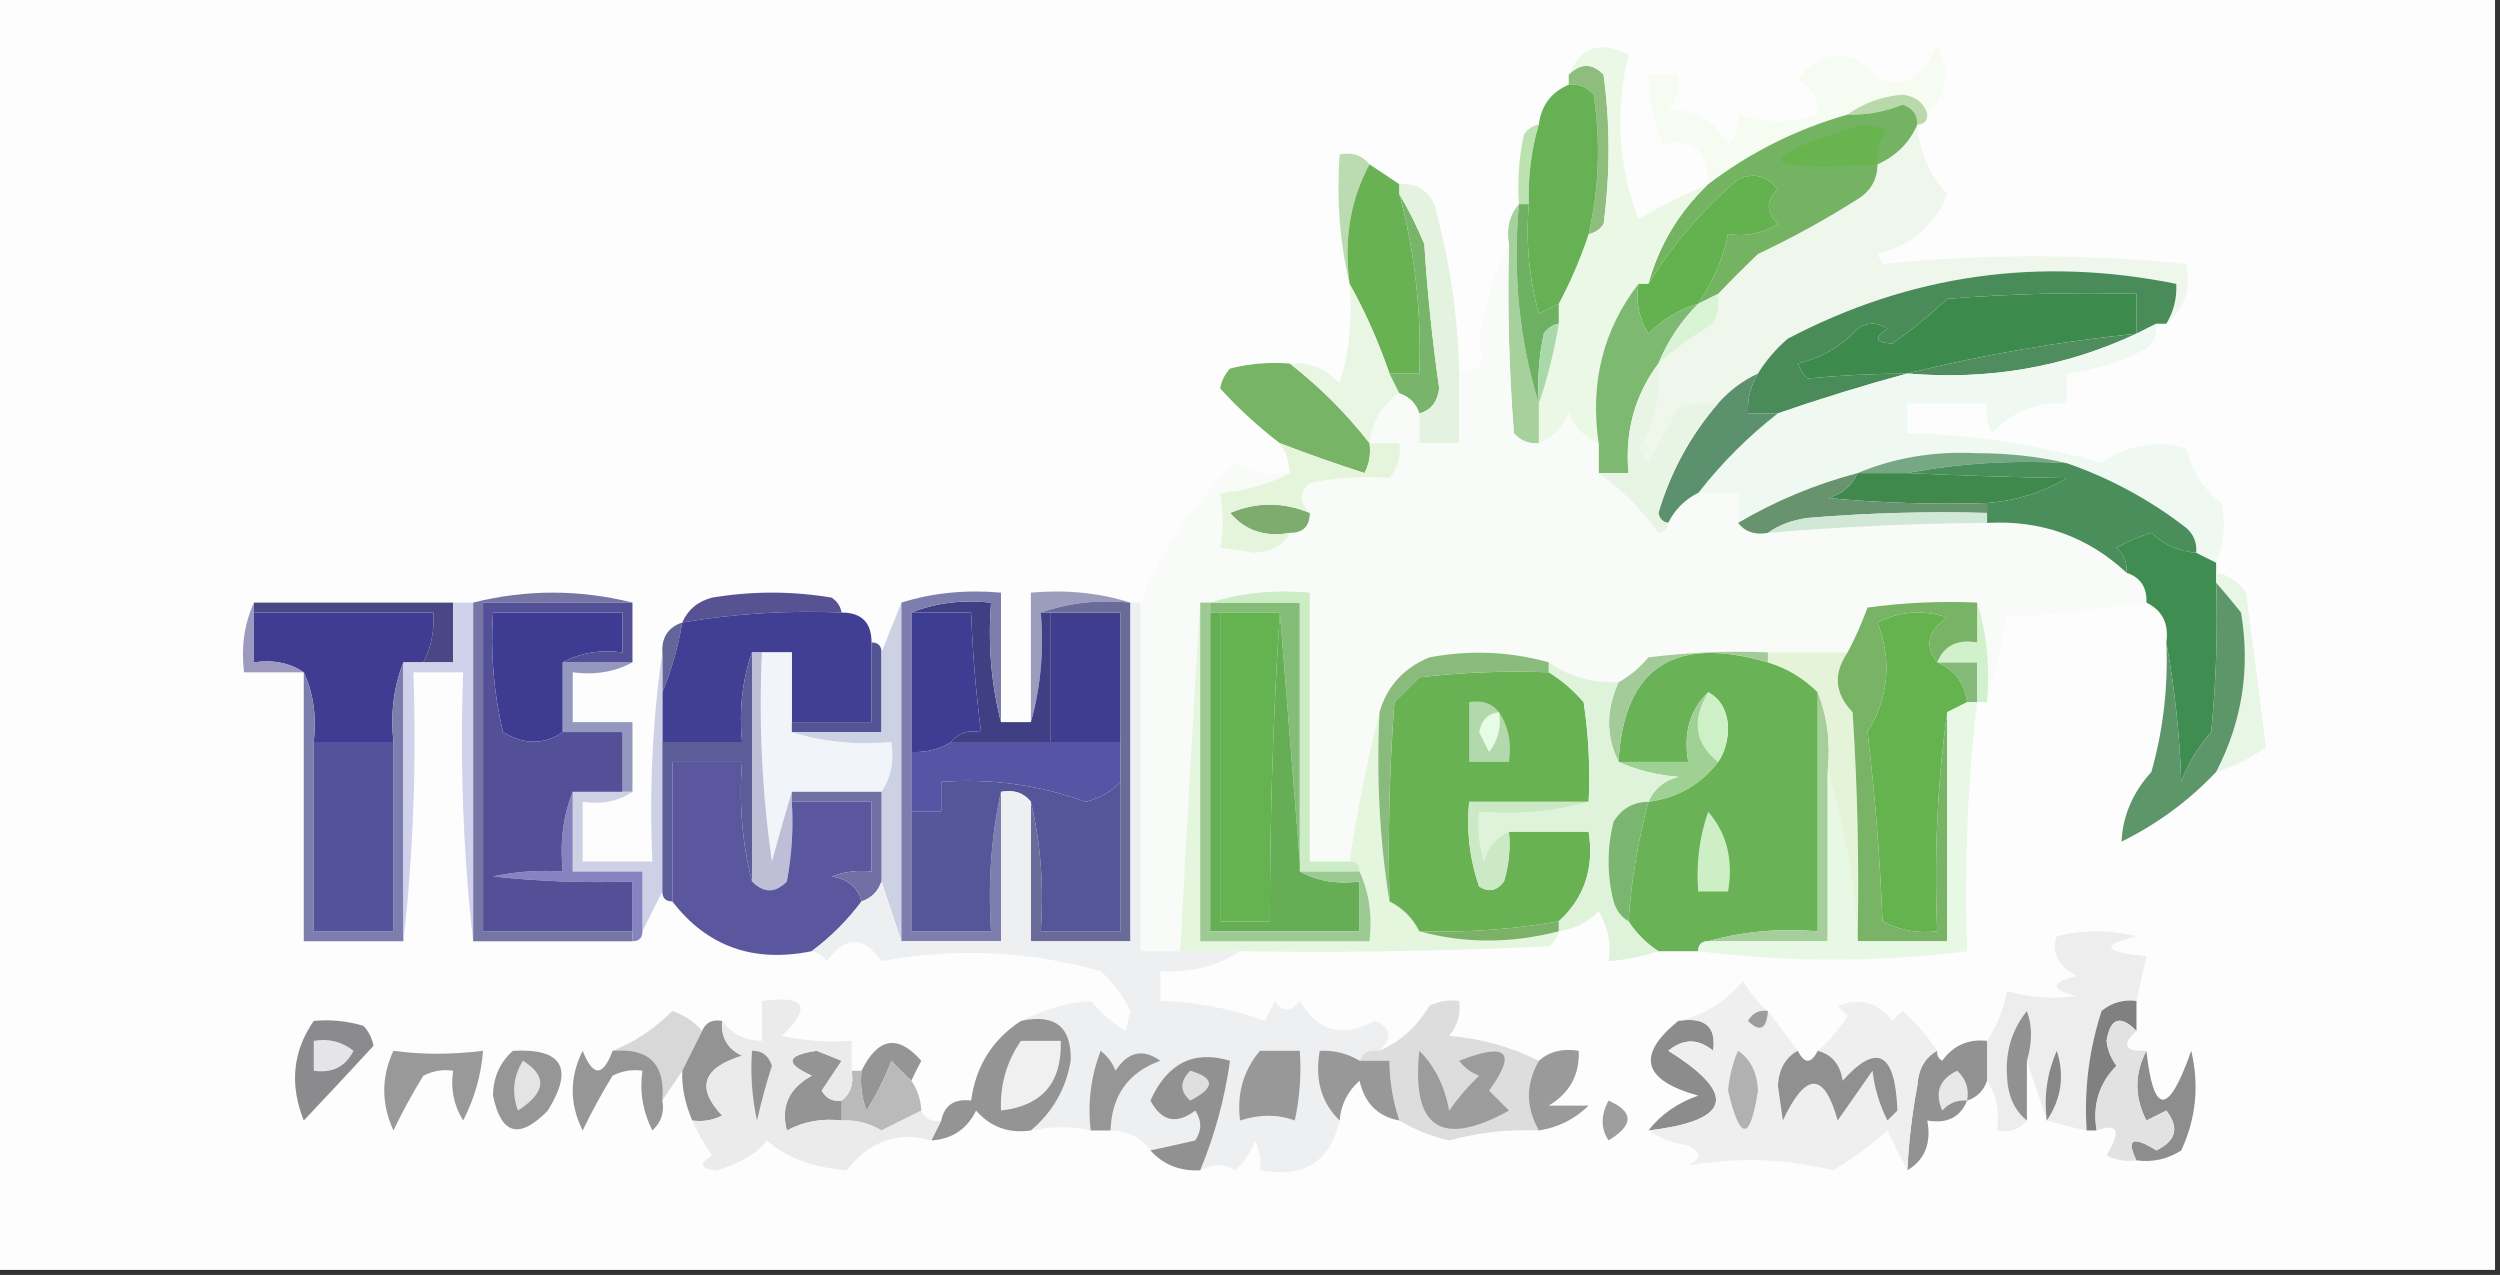 <?xml version="1.0" encoding="UTF-8"?>
<!DOCTYPE svg PUBLIC "-//W3C//DTD SVG 1.1//EN" "http://www.w3.org/Graphics/SVG/1.1/DTD/svg11.dtd">
<svg xmlns="http://www.w3.org/2000/svg" version="1.1" width="251px" height="128px" style="shape-rendering:geometricPrecision; text-rendering:geometricPrecision; image-rendering:optimizeQuality; fill-rule:evenodd; clip-rule:evenodd" xmlns:xlink="http://www.w3.org/1999/xlink">
<rect width="100%" height="100%" fill="#333333" stroke="none"/>
<g><path style="opacity:1" fill="#fdfdfd" d="M -0.5,-0.5 C 83.167,-0.5 166.833,-0.5 250.5,-0.5C 250.5,42.167 250.5,84.833 250.5,127.5C 166.833,127.5 83.167,127.5 -0.5,127.5C -0.5,84.833 -0.5,42.167 -0.5,-0.5 Z"/></g>
<g><path style="opacity:1" fill="#f6fcf1" d="M 193.5,11.5 C 193.209,10.351 192.376,9.684 191,9.5C 188.889,9.701 187.055,10.367 185.5,11.5C 180.38,12.96 175.713,15.294 171.5,18.5C 171.45,15.101 169.95,13.768 167,14.5C 166.023,12.26 165.523,9.927 165.5,7.5C 166.5,7.5 167.5,7.5 168.5,7.5C 168.67,8.822 168.337,9.989 167.5,11C 170.229,11.005 172.229,12.171 173.5,14.5C 174.386,13.675 174.719,12.675 174.5,11.5C 177.272,12.371 179.938,12.371 182.5,11.5C 182.64,9.876 181.973,8.71 180.5,8C 181.997,5.793 183.997,5.126 186.5,6C 189.763,9.422 192.43,8.922 194.5,4.5C 195.836,7.141 195.502,9.474 193.5,11.5 Z"/></g>
<g><path style="opacity:1" fill="#b9d9aa" d="M 193.5,11.5 C 193.5,12.167 193.167,12.5 192.5,12.5C 192.53,11.503 192.03,10.836 191,10.5C 189.234,11.233 187.401,11.567 185.5,11.5C 187.055,10.367 188.889,9.701 191,9.5C 192.376,9.684 193.209,10.351 193.5,11.5 Z"/></g>
<g><path style="opacity:1" fill="#8ebd7e" d="M 159.5,23.5 C 160.55,18.886 160.717,14.22 160,9.5C 159.329,8.748 158.496,8.414 157.5,8.5C 157.5,8.167 157.5,7.833 157.5,7.5C 158.688,6.316 159.855,6.316 161,7.5C 161.667,12.5 161.667,17.5 161,22.5C 160.617,23.056 160.117,23.389 159.5,23.5 Z"/></g>
<g><path style="opacity:1" fill="#eff7ed" d="M 192.5,12.5 C 192.707,15.239 193.707,17.573 195.5,19.5C 194.255,22.643 191.921,24.643 188.5,25.5C 188.667,25.833 188.833,26.167 189,26.5C 199.102,25.477 209.269,25.477 219.5,26.5C 219.975,29.082 219.308,31.082 217.5,32.5C 218.234,31.292 218.567,29.959 218.5,28.5C 204.784,25.717 191.784,27.55 179.5,34C 178.29,35.039 177.29,36.206 176.5,37.5C 174.97,38.211 173.637,39.211 172.5,40.5C 171.127,40.343 169.793,40.51 168.5,41C 167.406,42.78 166.406,44.614 165.5,46.5C 165.167,46 164.833,45.5 164.5,45C 166.177,42.453 166.844,39.62 166.5,36.5C 168.133,35.055 169.966,33.721 172,32.5C 172.483,31.552 172.649,30.552 172.5,29.5C 173.757,28.182 175.091,26.849 176.5,25.5C 179.96,23.867 183.294,22.034 186.5,20C 187.823,19.184 188.489,18.017 188.5,16.5C 190.384,15.661 191.717,14.328 192.5,12.5 Z"/></g>
<g><path style="opacity:1" fill="#bde2b1" d="M 154.5,12.5 C 153.735,15.096 153.401,17.763 153.5,20.5C 153.167,20.5 152.833,20.5 152.5,20.5C 152.337,18.143 152.503,15.81 153,13.5C 153.383,12.944 153.883,12.611 154.5,12.5 Z"/></g>
<g><path style="opacity:1" fill="#73b361" d="M 192.5,12.5 C 191.717,14.328 190.384,15.661 188.5,16.5C 188.489,18.017 187.823,19.184 186.5,20C 183.294,22.034 179.96,23.867 176.5,25.5C 175.091,26.849 173.757,28.182 172.5,29.5C 171.833,29.833 171.167,30.167 170.5,30.5C 171.957,28.372 172.957,26.038 173.5,23.5C 175.288,23.785 176.955,23.452 178.5,22.5C 177.289,21.28 177.289,20.113 178.5,19C 177.407,17.635 176.074,17.301 174.5,18C 170.889,21.101 167.889,24.601 165.5,28.5C 166.573,24.616 168.573,21.283 171.5,18.5C 175.713,15.294 180.38,12.96 185.5,11.5C 187.401,11.567 189.234,11.233 191,10.5C 192.03,10.836 192.53,11.503 192.5,12.5 Z"/></g>
<g><path style="opacity:1" fill="#68b54f" d="M 188.5,16.5 C 176.122,17.268 175.622,15.934 187,12.5C 187.833,12.667 188.667,12.833 189.5,13C 188.663,14.011 188.33,15.178 188.5,16.5 Z"/></g>
<g><path style="opacity:1" fill="#badcb0" d="M 137.5,16.5 C 135.577,20.029 134.911,24.029 135.5,28.5C 134.515,24.366 134.182,20.032 134.5,15.5C 135.791,15.263 136.791,15.596 137.5,16.5 Z"/></g>
<g><path style="opacity:1" fill="#ebf8e6" d="M 171.5,18.5 C 168.573,21.283 166.573,24.616 165.5,28.5C 165.167,28.5 164.833,28.5 164.5,28.5C 160.95,33.111 159.617,38.444 160.5,44.5C 159.141,43.993 158.141,42.993 157.5,41.5C 156.859,42.993 155.859,43.993 154.5,44.5C 154.5,43.167 154.5,41.833 154.5,40.5C 155.371,37.997 156.037,35.33 156.5,32.5C 156.5,31.833 156.5,31.167 156.5,30.5C 157.688,28.278 158.688,25.945 159.5,23.5C 160.117,23.389 160.617,23.056 161,22.5C 161.667,17.5 161.667,12.5 161,7.5C 159.855,6.316 158.688,6.316 157.5,7.5C 158.707,4.694 160.707,4.027 163.5,5.5C 162.144,11.106 162.477,16.606 164.5,22C 166.645,20.746 168.978,19.579 171.5,18.5 Z"/></g>
<g><path style="opacity:1" fill="#66b154" d="M 157.5,8.5 C 158.496,8.414 159.329,8.748 160,9.5C 160.717,14.22 160.55,18.886 159.5,23.5C 158.688,25.945 157.688,28.278 156.5,30.5C 155.85,30.804 155.183,31.137 154.5,31.5C 153.511,27.893 153.177,24.226 153.5,20.5C 153.401,17.763 153.735,15.096 154.5,12.5C 154.738,10.596 155.738,9.262 157.5,8.5 Z"/></g>
<g><path style="opacity:1" fill="#64b24f" d="M 170.5,30.5 C 168.606,31.048 166.94,32.048 165.5,33.5C 164.548,31.955 164.215,30.288 164.5,28.5C 164.833,28.5 165.167,28.5 165.5,28.5C 167.889,24.601 170.889,21.101 174.5,18C 176.074,17.301 177.407,17.635 178.5,19C 177.289,20.113 177.289,21.28 178.5,22.5C 176.955,23.452 175.288,23.785 173.5,23.5C 172.957,26.038 171.957,28.372 170.5,30.5 Z"/></g>
<g><path style="opacity:1" fill="#69b253" d="M 137.5,16.5 C 138.5,17.167 139.5,17.833 140.5,18.5C 140.5,18.833 140.5,19.167 140.5,19.5C 142.065,25.378 142.732,31.378 142.5,37.5C 141.5,37.5 140.5,37.5 139.5,37.5C 138.403,34.313 137.07,31.314 135.5,28.5C 134.911,24.029 135.577,20.029 137.5,16.5 Z"/></g>
<g><path style="opacity:1" fill="#a6d09c" d="M 152.5,20.5 C 151.874,27.584 152.541,34.25 154.5,40.5C 154.5,41.833 154.5,43.167 154.5,44.5C 153.504,44.586 152.671,44.252 152,43.5C 151.5,37.175 151.334,30.842 151.5,24.5C 151.232,22.901 151.566,21.568 152.5,20.5 Z"/></g>
<g><path style="opacity:1" fill="#3c8b4d" d="M 214.5,33.5 C 206.606,34.315 198.94,35.648 191.5,37.5C 188.08,37.517 184.746,37.684 181.5,38C 181.043,37.586 180.709,37.086 180.5,36.5C 182.911,35.912 184.911,34.745 186.5,33C 187.5,32.333 188.5,32.333 189.5,33C 188.112,33.889 188.278,34.389 190,34.5C 191.933,33.117 193.766,31.617 195.5,30C 201.825,29.5 208.158,29.334 214.5,29.5C 214.5,30.833 214.5,32.167 214.5,33.5 Z"/></g>
<g><path style="opacity:1" fill="#6fb163" d="M 152.5,20.5 C 152.833,20.5 153.167,20.5 153.5,20.5C 153.177,24.226 153.511,27.893 154.5,31.5C 155.183,31.137 155.85,30.804 156.5,30.5C 156.5,31.167 156.5,31.833 156.5,32.5C 155.883,32.611 155.383,32.944 155,33.5C 154.503,35.81 154.337,38.143 154.5,40.5C 152.541,34.25 151.874,27.584 152.5,20.5 Z"/></g>
<g><path style="opacity:1" fill="#7eb971" d="M 164.5,28.5 C 164.215,30.288 164.548,31.955 165.5,33.5C 166.94,32.048 168.606,31.048 170.5,30.5C 168.774,32.228 167.441,34.228 166.5,36.5C 164.126,39.686 163.126,43.353 163.5,47.5C 162.5,47.5 161.5,47.5 160.5,47.5C 160.5,46.5 160.5,45.5 160.5,44.5C 159.617,38.444 160.95,33.111 164.5,28.5 Z"/></g>
<g><path style="opacity:1" fill="#d9f4d4" d="M 172.5,29.5 C 172.649,30.552 172.483,31.552 172,32.5C 169.966,33.721 168.133,35.055 166.5,36.5C 167.441,34.228 168.774,32.228 170.5,30.5C 171.167,30.167 171.833,29.833 172.5,29.5 Z"/></g>
<g><path style="opacity:1" fill="#4f8d5e" d="M 214.5,33.5 C 207.334,36.86 199.668,38.193 191.5,37.5C 198.94,35.648 206.606,34.315 214.5,33.5 Z"/></g>
<g><path style="opacity:1" fill="#4a8c59" d="M 217.5,32.5 C 217.167,32.5 216.833,32.5 216.5,32.5C 215.833,32.833 215.167,33.167 214.5,33.5C 214.5,32.167 214.5,30.833 214.5,29.5C 208.158,29.334 201.825,29.5 195.5,30C 193.766,31.617 191.933,33.117 190,34.5C 188.278,34.389 188.112,33.889 189.5,33C 188.5,32.333 187.5,32.333 186.5,33C 184.911,34.745 182.911,35.912 180.5,36.5C 180.709,37.086 181.043,37.586 181.5,38C 184.746,37.684 188.08,37.517 191.5,37.5C 187.214,38.66 182.88,39.993 178.5,41.5C 177.5,41.5 176.5,41.5 175.5,41.5C 175.433,40.041 175.766,38.708 176.5,37.5C 177.29,36.206 178.29,35.039 179.5,34C 191.784,27.55 204.784,25.717 218.5,28.5C 218.567,29.959 218.234,31.292 217.5,32.5 Z"/></g>
<g><path style="opacity:1" fill="#78b465" d="M 129.5,36.5 C 132.5,38.833 135.167,41.5 137.5,44.5C 137.649,45.552 137.483,46.552 137,47.5C 134.14,46.577 131.307,45.577 128.5,44.5C 126.375,42.879 124.375,41.045 122.5,39C 122.645,38.228 122.978,37.561 123.5,37C 125.473,36.505 127.473,36.338 129.5,36.5 Z"/></g>
<g><path style="opacity:1" fill="#e9f6e3" d="M 135.5,28.5 C 137.07,31.314 138.403,34.313 139.5,37.5C 139.833,38.167 140.167,38.833 140.5,39.5C 138.777,40.605 137.777,42.272 137.5,44.5C 135.167,41.5 132.5,38.833 129.5,36.5C 131.492,36.328 133.158,36.995 134.5,38.5C 135.487,35.232 135.82,31.898 135.5,28.5 Z"/></g>
<g><path style="opacity:1" fill="#79b46b" d="M 140.5,19.5 C 141.41,21.019 142.243,22.685 143,24.5C 143.307,29.357 143.807,34.19 144.5,39C 144.316,40.376 143.649,41.209 142.5,41.5C 142.167,40.5 141.5,39.833 140.5,39.5C 140.167,38.833 139.833,38.167 139.5,37.5C 140.5,37.5 141.5,37.5 142.5,37.5C 142.732,31.378 142.065,25.378 140.5,19.5 Z"/></g>
<g><path style="opacity:1" fill="#aad9a9" d="M 156.5,32.5 C 156.037,35.33 155.371,37.997 154.5,40.5C 154.337,38.143 154.503,35.81 155,33.5C 155.383,32.944 155.883,32.611 156.5,32.5 Z"/></g>
<g><path style="opacity:1" fill="#eff9f1" d="M 216.5,32.5 C 216.586,33.496 216.252,34.329 215.5,35C 212.978,36.341 210.311,37.174 207.5,37.5C 207.5,38.5 207.5,39.5 207.5,40.5C 204.525,40.307 202.025,41.307 200,43.5C 199.517,42.552 199.351,41.552 199.5,40.5C 196.833,40.5 194.167,40.5 191.5,40.5C 191.5,41.5 191.5,42.5 191.5,43.5C 198.223,43.636 204.723,44.636 211,46.5C 213.561,44.656 216.394,44.156 219.5,45C 220.042,47.255 221.209,49.088 223,50.5C 223.49,52.545 223.323,54.545 222.5,56.5C 221.833,56.167 221.167,55.833 220.5,55.5C 220.586,54.504 220.252,53.671 219.5,53C 215.842,50.169 211.842,48.002 207.5,46.5C 204.686,45.835 201.686,45.502 198.5,45.5C 194.203,45.278 190.203,45.945 186.5,47.5C 182.266,48.617 178.266,50.284 174.5,52.5C 174.5,51.5 174.5,50.5 174.5,49.5C 173.167,49.5 171.833,49.5 170.5,49.5C 172.86,46.473 175.527,43.806 178.5,41.5C 182.88,39.993 187.214,38.66 191.5,37.5C 199.668,38.193 207.334,36.86 214.5,33.5C 215.167,33.167 215.833,32.833 216.5,32.5 Z"/></g>
<g><path style="opacity:1" fill="#5b916c" d="M 176.5,37.5 C 175.766,38.708 175.433,40.041 175.5,41.5C 176.5,41.5 177.5,41.5 178.5,41.5C 175.527,43.806 172.86,46.473 170.5,49.5C 169.167,50.167 168.167,51.167 167.5,52.5C 166.957,52.44 166.624,52.107 166.5,51.5C 167.736,47.357 169.736,43.691 172.5,40.5C 173.637,39.211 174.97,38.211 176.5,37.5 Z"/></g>
<g><path style="opacity:1" fill="#e3f3df" d="M 140.5,19.5 C 140.5,19.167 140.5,18.833 140.5,18.5C 142.124,18.36 143.29,19.027 144,20.5C 145.548,26.07 146.381,31.736 146.5,37.5C 146.5,39.833 146.5,42.167 146.5,44.5C 145.167,44.5 143.833,44.5 142.5,44.5C 142.5,43.5 142.5,42.5 142.5,41.5C 143.649,41.209 144.316,40.376 144.5,39C 143.807,34.19 143.307,29.357 143,24.5C 142.243,22.685 141.41,21.019 140.5,19.5 Z"/></g>
<g><path style="opacity:1" fill="#f9fbf8" d="M 151.5,24.5 C 151.334,30.842 151.5,37.175 152,43.5C 152.671,44.252 153.504,44.586 154.5,44.5C 155.859,43.993 156.859,42.993 157.5,41.5C 158.141,42.993 159.141,43.993 160.5,44.5C 160.5,45.5 160.5,46.5 160.5,47.5C 162.785,49.118 164.785,51.118 166.5,53.5C 167.107,53.376 167.44,53.043 167.5,52.5C 168.167,51.167 169.167,50.167 170.5,49.5C 171.833,49.5 173.167,49.5 174.5,49.5C 174.5,50.5 174.5,51.5 174.5,52.5C 175.209,53.404 176.209,53.737 177.5,53.5C 184.817,52.882 192.151,52.549 199.5,52.5C 204.93,52.198 209.597,53.864 213.5,57.5C 214.906,57.973 215.573,58.973 215.5,60.5C 210.864,61.149 206.198,61.649 201.5,62C 200.872,64.939 200.205,67.772 199.5,70.5C 199.813,66.958 199.479,63.625 198.5,60.5C 194.818,60.335 191.152,60.501 187.5,61C 186.901,62.623 186.234,64.123 185.5,65.5C 182.833,65.5 180.167,65.5 177.5,65.5C 173.486,65.335 169.486,65.501 165.5,66C 164.627,67.045 163.627,67.878 162.5,68.5C 159.892,68.6 157.558,67.933 155.5,66.5C 151.587,65.404 147.587,65.237 143.5,66C 140.921,67.076 139.254,68.909 138.5,71.5C 137.261,76.363 136.261,81.363 135.5,86.5C 134.167,86.5 132.833,86.5 131.5,86.5C 131.5,77.5 131.5,68.5 131.5,59.5C 127.958,59.187 124.625,59.521 121.5,60.5C 121.167,60.5 120.833,60.5 120.5,60.5C 119.772,72.025 119.105,83.691 118.5,95.5C 117.167,95.5 115.833,95.5 114.5,95.5C 114.5,83.833 114.5,72.167 114.5,60.5C 116.664,55.171 119.831,50.504 124,46.5C 125.699,47.406 127.533,47.739 129.5,47.5C 127.401,48.612 125.067,49.279 122.5,49.5C 122.854,51.541 122.854,53.374 122.5,55C 123.667,55.167 124.833,55.333 126,55.5C 127.681,55.392 128.848,54.725 129.5,53.5C 130.833,53.5 131.5,52.833 131.5,51.5C 130.438,50.425 130.438,49.425 131.5,48.5C 134.105,47.965 136.772,47.798 139.5,48C 140.337,46.989 140.67,45.822 140.5,44.5C 139.5,44.5 138.5,44.5 137.5,44.5C 137.777,42.272 138.777,40.605 140.5,39.5C 141.5,39.833 142.167,40.5 142.5,41.5C 142.5,42.5 142.5,43.5 142.5,44.5C 143.833,44.5 145.167,44.5 146.5,44.5C 146.5,42.167 146.5,39.833 146.5,37.5C 148.485,37.141 149.151,36.308 148.5,35C 148.829,31.108 149.829,27.608 151.5,24.5 Z"/></g>
<g><path style="opacity:1" fill="#76a983" d="M 207.5,46.5 C 201.974,46.179 196.64,46.512 191.5,47.5C 189.833,47.5 188.167,47.5 186.5,47.5C 190.203,45.945 194.203,45.278 198.5,45.5C 201.686,45.502 204.686,45.835 207.5,46.5 Z"/></g>
<g><path style="opacity:1" fill="#e8f4e4" d="M 166.5,36.5 C 166.844,39.62 166.177,42.453 164.5,45C 164.833,45.5 165.167,46 165.5,46.5C 166.406,44.614 167.406,42.78 168.5,41C 169.793,40.51 171.127,40.343 172.5,40.5C 169.736,43.691 167.736,47.357 166.5,51.5C 166.624,52.107 166.957,52.44 167.5,52.5C 167.44,53.043 167.107,53.376 166.5,53.5C 164.785,51.118 162.785,49.118 160.5,47.5C 161.5,47.5 162.5,47.5 163.5,47.5C 163.126,43.353 164.126,39.686 166.5,36.5 Z"/></g>
<g><path style="opacity:1" fill="#4a8e5b" d="M 191.5,47.5 C 196.64,46.512 201.974,46.179 207.5,46.5C 211.842,48.002 215.842,50.169 219.5,53C 220.252,53.671 220.586,54.504 220.5,55.5C 218.8,55.374 217.3,54.707 216,53.5C 214.775,53.862 213.609,54.362 212.5,55C 213.252,55.671 213.586,56.504 213.5,57.5C 209.597,53.864 204.93,52.198 199.5,52.5C 199.5,52.167 199.5,51.833 199.5,51.5C 199.5,51.167 199.5,50.833 199.5,50.5C 202.392,50.279 205.059,49.446 207.5,48C 202.283,47.92 196.95,47.753 191.5,47.5 Z"/></g>
<g><path style="opacity:1" fill="#3e894b" d="M 186.5,47.5 C 188.167,47.5 189.833,47.5 191.5,47.5C 196.95,47.753 202.283,47.92 207.5,48C 205.059,49.446 202.392,50.279 199.5,50.5C 194.156,50.666 188.823,50.499 183.5,50C 184.942,49.623 185.942,48.79 186.5,47.5 Z"/></g>
<g><path style="opacity:1" fill="#67946e" d="M 186.5,47.5 C 185.942,48.79 184.942,49.623 183.5,50C 188.823,50.499 194.156,50.666 199.5,50.5C 199.5,50.833 199.5,51.167 199.5,51.5C 193.491,51.334 187.491,51.501 181.5,52C 179.942,52.21 178.609,52.71 177.5,53.5C 176.209,53.737 175.209,53.404 174.5,52.5C 178.266,50.284 182.266,48.617 186.5,47.5 Z"/></g>
<g><path style="opacity:1" fill="#7eac6e" d="M 131.5,51.5 C 131.5,52.833 130.833,53.5 129.5,53.5C 127.023,53.949 125.023,53.282 123.5,51.5C 126.156,50.386 128.823,50.386 131.5,51.5 Z"/></g>
<g><path style="opacity:1" fill="#d1e8d6" d="M 199.5,51.5 C 199.5,51.833 199.5,52.167 199.5,52.5C 192.151,52.549 184.817,52.882 177.5,53.5C 178.609,52.71 179.942,52.21 181.5,52C 187.491,51.501 193.491,51.334 199.5,51.5 Z"/></g>
<g><path style="opacity:1" fill="#e5f5dc" d="M 128.5,44.5 C 131.307,45.577 134.14,46.577 137,47.5C 137.483,46.552 137.649,45.552 137.5,44.5C 138.5,44.5 139.5,44.5 140.5,44.5C 140.67,45.822 140.337,46.989 139.5,48C 136.772,47.798 134.105,47.965 131.5,48.5C 130.438,49.425 130.438,50.425 131.5,51.5C 128.823,50.386 126.156,50.386 123.5,51.5C 125.023,53.282 127.023,53.949 129.5,53.5C 128.848,54.725 127.681,55.392 126,55.5C 124.833,55.333 123.667,55.167 122.5,55C 122.854,53.374 122.854,51.541 122.5,49.5C 125.067,49.279 127.401,48.612 129.5,47.5C 129.443,46.391 129.11,45.391 128.5,44.5 Z"/></g>
<g><path style="opacity:1" fill="#3f8d50" d="M 220.5,55.5 C 221.167,55.833 221.833,56.167 222.5,56.5C 222.5,56.833 222.5,57.167 222.5,57.5C 222.5,57.833 222.5,58.167 222.5,58.5C 222.666,63.511 222.499,68.511 222,73.5C 220.684,74.974 219.684,76.641 219,78.5C 218.826,73.649 218.326,68.982 217.5,64.5C 217.771,62.62 217.104,61.287 215.5,60.5C 215.573,58.973 214.906,57.973 213.5,57.5C 213.586,56.504 213.252,55.671 212.5,55C 213.609,54.362 214.775,53.862 216,53.5C 217.3,54.707 218.8,55.374 220.5,55.5 Z"/></g>
<g><path style="opacity:1" fill="#4b4786" d="M 25.5,61.5 C 25.5,61.167 25.5,60.833 25.5,60.5C 32.167,60.5 38.833,60.5 45.5,60.5C 45.5,62.5 45.5,64.5 45.5,66.5C 44.5,66.5 43.5,66.5 42.5,66.5C 43.301,64.958 43.634,63.291 43.5,61.5C 37.5,61.5 31.5,61.5 25.5,61.5 Z"/></g>
<g><path style="opacity:1" fill="#575292" d="M 84.5,61.5 C 79.105,61.267 73.772,61.6 68.5,62.5C 69.058,61.21 70.058,60.377 71.5,60C 75.5,59.333 79.5,59.333 83.5,60C 84.056,60.383 84.389,60.883 84.5,61.5 Z"/></g>
<g><path style="opacity:1" fill="#9c9cbc" d="M 113.5,60.5 C 110.287,60.19 107.287,60.523 104.5,61.5C 104.815,65.371 104.482,69.038 103.5,72.5C 103.5,68.167 103.5,63.833 103.5,59.5C 107.042,59.187 110.375,59.521 113.5,60.5 Z"/></g>
<g><path style="opacity:1" fill="#3c3d93" d="M 91.5,61.5 C 93.5,61.5 95.5,61.5 97.5,61.5C 97.646,65.519 97.979,69.519 98.5,73.5C 97.209,73.263 96.209,73.596 95.5,74.5C 94.292,75.234 92.959,75.567 91.5,75.5C 91.5,70.833 91.5,66.167 91.5,61.5 Z"/></g>
<g><path style="opacity:1" fill="#413f84" d="M 91.5,61.5 C 93.948,60.527 96.615,60.194 99.5,60.5C 99.183,64.702 99.517,68.702 100.5,72.5C 101.5,72.5 102.5,72.5 103.5,72.5C 104.482,69.038 104.815,65.371 104.5,61.5C 104.833,61.5 105.167,61.5 105.5,61.5C 105.5,65.833 105.5,70.167 105.5,74.5C 102.167,74.5 98.833,74.5 95.5,74.5C 96.209,73.596 97.209,73.263 98.5,73.5C 97.979,69.519 97.646,65.519 97.5,61.5C 95.5,61.5 93.5,61.5 91.5,61.5 Z"/></g>
<g><path style="opacity:1" fill="#3f3c91" d="M 25.5,61.5 C 31.5,61.5 37.5,61.5 43.5,61.5C 43.634,63.291 43.301,64.958 42.5,66.5C 41.833,66.5 41.167,66.5 40.5,66.5C 39.527,68.948 39.194,71.615 39.5,74.5C 36.833,74.5 34.167,74.5 31.5,74.5C 31.802,71.941 31.468,69.607 30.5,67.5C 29.081,66.549 27.415,66.216 25.5,66.5C 25.5,64.833 25.5,63.167 25.5,61.5 Z"/></g>
<g><path style="opacity:1" fill="#83bd77" d="M 121.5,61.5 C 121.5,61.167 121.5,60.833 121.5,60.5C 124.5,60.5 127.5,60.5 130.5,60.5C 130.5,69.167 130.5,77.833 130.5,86.5C 129.833,78.167 129.167,69.833 128.5,61.5C 126.5,61.5 124.5,61.5 122.5,61.5C 122.167,61.5 121.833,61.5 121.5,61.5 Z"/></g>
<g><path style="opacity:1" fill="#9d99bf" d="M 25.5,60.5 C 25.5,60.833 25.5,61.167 25.5,61.5C 25.5,63.167 25.5,64.833 25.5,66.5C 27.415,66.216 29.081,66.549 30.5,67.5C 28.5,67.5 26.5,67.5 24.5,67.5C 24.198,64.941 24.532,62.607 25.5,60.5 Z"/></g>
<g><path style="opacity:1" fill="#3d3c92" d="M 56.5,66.5 C 56.5,68.833 56.5,71.167 56.5,73.5C 54.636,74.793 52.636,74.793 50.5,73.5C 49.567,69.57 49.234,65.57 49.5,61.5C 53.833,61.5 58.167,61.5 62.5,61.5C 62.5,62.833 62.5,64.167 62.5,65.5C 60.265,65.205 58.265,65.539 56.5,66.5 Z"/></g>
<g><path style="opacity:1" fill="#646599" d="M 68.5,62.5 C 68.073,65.01 67.407,67.343 66.5,69.5C 66.5,68.167 66.5,66.833 66.5,65.5C 66.427,63.973 67.094,62.973 68.5,62.5 Z"/></g>
<g><path style="opacity:1" fill="#6ab256" d="M 177.5,66.5 C 179.411,67.075 181.078,68.075 182.5,69.5C 182.5,77.5 182.5,85.5 182.5,93.5C 178.629,93.185 174.962,93.518 171.5,94.5C 170.833,94.5 170.5,94.833 170.5,95.5C 169.167,95.5 167.833,95.5 166.5,95.5C 165.306,94.728 164.306,93.728 163.5,92.5C 163.782,88.426 164.448,84.426 165.5,80.5C 168.424,80.102 170.758,78.769 172.5,76.5C 173.152,75.551 173.486,74.385 173.5,73C 173.392,71.319 172.725,70.152 171.5,69.5C 169.656,71.279 168.99,73.612 169.5,76.5C 167.167,76.5 164.833,76.5 162.5,76.5C 163.013,67.057 168.013,63.723 177.5,66.5 Z"/></g>
<g><path style="opacity:1" fill="#83ba7a" d="M 194.5,66.5 C 195.833,66.5 197.167,66.5 198.5,66.5C 198.5,67.833 198.5,69.167 198.5,70.5C 198.167,70.5 197.833,70.5 197.5,70.5C 197.229,68.57 196.229,67.236 194.5,66.5 Z"/></g>
<g><path style="opacity:1" fill="#403f93" d="M 84.5,61.5 C 86.5,61.5 87.5,62.5 87.5,64.5C 87.5,67.167 87.5,69.833 87.5,72.5C 84.833,72.5 82.167,72.5 79.5,72.5C 79.5,70.167 79.5,67.833 79.5,65.5C 78.5,65.5 77.5,65.5 76.5,65.5C 76.167,65.5 75.833,65.5 75.5,65.5C 74.523,68.287 74.19,71.287 74.5,74.5C 71.833,74.5 69.167,74.5 66.5,74.5C 66.5,72.833 66.5,71.167 66.5,69.5C 67.407,67.343 68.073,65.01 68.5,62.5C 73.772,61.6 79.105,61.267 84.5,61.5 Z"/></g>
<g><path style="opacity:1" fill="#9497be" d="M 56.5,66.5 C 58.833,66.5 61.167,66.5 63.5,66.5C 61.735,67.461 59.735,67.795 57.5,67.5C 57.5,69.167 57.5,70.833 57.5,72.5C 59.5,72.5 61.5,72.5 63.5,72.5C 63.5,74.833 63.5,77.167 63.5,79.5C 63.167,79.5 62.833,79.5 62.5,79.5C 62.5,77.5 62.5,75.5 62.5,73.5C 60.5,73.5 58.5,73.5 56.5,73.5C 56.5,71.167 56.5,68.833 56.5,66.5 Z"/></g>
<g><path style="opacity:1" fill="#f1f4f8" d="M 76.5,65.5 C 77.5,65.5 78.5,65.5 79.5,65.5C 79.5,67.833 79.5,70.167 79.5,72.5C 79.5,72.833 79.5,73.167 79.5,73.5C 82.625,74.479 85.958,74.813 89.5,74.5C 89.784,76.415 89.451,78.081 88.5,79.5C 85.5,79.5 82.5,79.5 79.5,79.5C 78.835,81.698 78.168,84.031 77.5,86.5C 76.503,79.532 76.17,72.532 76.5,65.5 Z"/></g>
<g><path style="opacity:1" fill="#3f3d8e" d="M 105.5,61.5 C 107.833,61.5 110.167,61.5 112.5,61.5C 112.5,65.833 112.5,70.167 112.5,74.5C 110.167,74.5 107.833,74.5 105.5,74.5C 105.5,70.167 105.5,65.833 105.5,61.5 Z"/></g>
<g><path style="opacity:1" fill="#a3cb99" d="M 177.5,65.5 C 177.5,65.833 177.5,66.167 177.5,66.5C 168.013,63.723 163.013,67.057 162.5,76.5C 161.233,73.939 161.233,71.272 162.5,68.5C 163.627,67.878 164.627,67.045 165.5,66C 169.486,65.501 173.486,65.335 177.5,65.5 Z"/></g>
<g><path style="opacity:1" fill="#d1f0cc" d="M 198.5,60.5 C 199.479,63.625 199.813,66.958 199.5,70.5C 199.167,70.5 198.833,70.5 198.5,70.5C 198.5,69.167 198.5,67.833 198.5,66.5C 197.167,66.5 195.833,66.5 194.5,66.5C 195.183,64.823 196.517,64.157 198.5,64.5C 198.5,63.167 198.5,61.833 198.5,60.5 Z"/></g>
<g><path style="opacity:1" fill="#e8f6e5" d="M 222.5,58.5 C 222.5,58.167 222.5,57.833 222.5,57.5C 223.735,57.721 224.735,58.388 225.5,59.5C 226.189,64.718 226.856,69.884 227.5,75C 225.97,76.12 224.303,76.954 222.5,77.5C 225.116,72.463 225.949,67.13 225,61.5C 224.148,60.429 223.315,59.429 222.5,58.5 Z"/></g>
<g><path style="opacity:1" fill="#e4f6dd" d="M 120.5,60.5 C 120.5,71.833 120.5,83.167 120.5,94.5C 126.167,94.5 131.833,94.5 137.5,94.5C 137.802,91.941 137.468,89.607 136.5,87.5C 136.5,86.833 136.167,86.5 135.5,86.5C 136.261,81.363 137.261,76.363 138.5,71.5C 138.177,78.022 138.51,84.355 139.5,90.5C 140.833,91.167 141.833,92.167 142.5,93.5C 147.035,94.744 151.702,94.744 156.5,93.5C 156.389,94.117 156.056,94.617 155.5,95C 145.172,95.5 134.839,95.666 124.5,95.5C 122.5,95.5 120.5,95.5 118.5,95.5C 119.105,83.691 119.772,72.025 120.5,60.5 Z"/></g>
<g><path style="opacity:1" fill="#535494" d="M 87.5,64.5 C 88.167,64.5 88.5,64.833 88.5,65.5C 88.5,68.167 88.5,70.833 88.5,73.5C 85.5,73.5 82.5,73.5 79.5,73.5C 79.5,73.167 79.5,72.833 79.5,72.5C 82.167,72.5 84.833,72.5 87.5,72.5C 87.5,69.833 87.5,67.167 87.5,64.5 Z"/></g>
<g><path style="opacity:1" fill="#a4cf9a" d="M 182.5,69.5 C 183.473,71.948 183.806,74.615 183.5,77.5C 183.5,83.167 183.5,88.833 183.5,94.5C 179.5,94.5 175.5,94.5 171.5,94.5C 174.962,93.518 178.629,93.185 182.5,93.5C 182.5,85.5 182.5,77.5 182.5,69.5 Z"/></g>
<g><path style="opacity:1" fill="#ccd1e4" d="M 90.5,60.5 C 90.5,71.833 90.5,83.167 90.5,94.5C 89.833,92.5 89.167,90.5 88.5,88.5C 88.5,85.5 88.5,82.5 88.5,79.5C 89.451,78.081 89.784,76.415 89.5,74.5C 85.958,74.813 82.625,74.479 79.5,73.5C 82.5,73.5 85.5,73.5 88.5,73.5C 88.5,70.833 88.5,68.167 88.5,65.5C 89.167,63.833 89.833,62.167 90.5,60.5 Z"/></g>
<g><path style="opacity:1" fill="#7e7eae" d="M 100.5,72.5 C 99.517,68.702 99.183,64.702 99.5,60.5C 96.615,60.194 93.948,60.527 91.5,61.5C 91.5,66.167 91.5,70.833 91.5,75.5C 91.5,77.5 91.5,79.5 91.5,81.5C 91.5,85.5 91.5,89.5 91.5,93.5C 94.167,93.5 96.833,93.5 99.5,93.5C 99.18,88.637 99.514,83.97 100.5,79.5C 100.5,84.5 100.5,89.5 100.5,94.5C 97.167,94.5 93.833,94.5 90.5,94.5C 90.5,83.167 90.5,71.833 90.5,60.5C 93.625,59.521 96.958,59.187 100.5,59.5C 100.5,63.833 100.5,68.167 100.5,72.5 Z"/></g>
<g><path style="opacity:1" fill="#cdf0c7" d="M 171.5,69.5 C 172.725,70.152 173.392,71.319 173.5,73C 173.486,74.385 173.152,75.551 172.5,76.5C 170.155,74.643 169.822,72.31 171.5,69.5 Z"/></g>
<g><path style="opacity:1" fill="#e5f4d8" d="M 177.5,66.5 C 177.5,66.167 177.5,65.833 177.5,65.5C 180.167,65.5 182.833,65.5 185.5,65.5C 184.034,67.635 184.2,69.635 186,71.5C 186.5,79.159 186.666,86.826 186.5,94.5C 186.146,88.594 185.146,82.927 183.5,77.5C 183.806,74.615 183.473,71.948 182.5,69.5C 181.078,68.075 179.411,67.075 177.5,66.5 Z"/></g>
<g><path style="opacity:1" fill="#5654a5" d="M 95.5,74.5 C 98.833,74.5 102.167,74.5 105.5,74.5C 107.833,74.5 110.167,74.5 112.5,74.5C 112.5,75.833 112.5,77.167 112.5,78.5C 111.601,79.472 110.434,80.138 109,80.5C 104.317,78.803 99.484,78.136 94.5,78.5C 94.5,79.5 94.5,80.5 94.5,81.5C 93.5,81.5 92.5,81.5 91.5,81.5C 91.5,79.5 91.5,77.5 91.5,75.5C 92.959,75.567 94.292,75.234 95.5,74.5 Z"/></g>
<g><path style="opacity:1" fill="#5d9668" d="M 222.5,58.5 C 223.315,59.429 224.148,60.429 225,61.5C 225.949,67.13 225.116,72.463 222.5,77.5C 219.774,80.388 216.607,82.721 213,84.5C 213.126,81.902 214.126,79.569 216,77.5C 217.195,73.249 217.695,68.915 217.5,64.5C 218.326,68.982 218.826,73.649 219,78.5C 219.684,76.641 220.684,74.974 222,73.5C 222.499,68.511 222.666,63.511 222.5,58.5 Z"/></g>
<g><path style="opacity:1" fill="#65b34e" d="M 194.5,66.5 C 196.229,67.236 197.229,68.57 197.5,70.5C 196.833,70.833 196.167,71.167 195.5,71.5C 194.508,78.648 194.175,85.981 194.5,93.5C 192.533,93.739 190.699,93.406 189,92.5C 188.753,86.137 188.253,79.804 187.5,73.5C 189.636,69.972 189.969,66.305 188.5,62.5C 190.765,61.353 193.098,61.186 195.5,62C 193.534,63.347 193.201,64.847 194.5,66.5 Z"/></g>
<g><path style="opacity:1" fill="#9fd094" d="M 171.5,69.5 C 169.822,72.31 170.155,74.643 172.5,76.5C 170.758,78.769 168.424,80.102 165.5,80.5C 166.058,79.21 167.058,78.377 168.5,78C 166.292,77.809 164.292,77.309 162.5,76.5C 164.833,76.5 167.167,76.5 169.5,76.5C 168.99,73.612 169.656,71.279 171.5,69.5 Z"/></g>
<g><path style="opacity:1" fill="#ccecc5" d="M 121.5,60.5 C 124.625,59.521 127.958,59.187 131.5,59.5C 131.5,68.5 131.5,77.5 131.5,86.5C 132.833,86.5 134.167,86.5 135.5,86.5C 136.167,86.5 136.5,86.833 136.5,87.5C 134.5,87.5 132.5,87.5 130.5,87.5C 130.5,87.167 130.5,86.833 130.5,86.5C 130.5,77.833 130.5,69.167 130.5,60.5C 127.5,60.5 124.5,60.5 121.5,60.5 Z"/></g>
<g><path style="opacity:1" fill="#69b254" d="M 155.5,67.5 C 156.794,68.29 157.961,69.29 159,70.5C 159.498,73.817 159.665,77.15 159.5,80.5C 155.5,80.5 151.5,80.5 147.5,80.5C 147.223,83.448 147.556,86.281 148.5,89C 149.449,89.617 150.282,89.451 151,88.5C 151.494,86.866 151.66,85.199 151.5,83.5C 154.167,83.5 156.833,83.5 159.5,83.5C 160.075,87.155 159.075,90.155 156.5,92.5C 151.881,93.314 147.214,93.647 142.5,93.5C 141.833,92.167 140.833,91.167 139.5,90.5C 139.334,83.825 139.5,77.158 140,70.5C 140.833,69.667 141.667,68.833 142.5,68C 146.821,67.501 151.154,67.334 155.5,67.5 Z"/></g>
<g><path style="opacity:1" fill="#b3d8ab" d="M 150.5,71.5 C 151.451,72.919 151.784,74.585 151.5,76.5C 150.167,76.5 148.833,76.5 147.5,76.5C 147.5,74.5 147.5,72.5 147.5,70.5C 148.791,70.263 149.791,70.596 150.5,71.5 Z"/></g>
<g><path style="opacity:1" fill="#e7fce5" d="M 150.5,71.5 C 150.762,72.978 150.429,74.311 149.5,75.5C 149.167,74.833 148.833,74.167 148.5,73.5C 148.747,72.287 149.414,71.62 150.5,71.5 Z"/></g>
<g><path style="opacity:1" fill="#79b366" d="M 198.5,60.5 C 198.5,61.833 198.5,63.167 198.5,64.5C 196.517,64.157 195.183,64.823 194.5,66.5C 193.201,64.847 193.534,63.347 195.5,62C 193.098,61.186 190.765,61.353 188.5,62.5C 189.969,66.305 189.636,69.972 187.5,73.5C 188.253,79.804 188.753,86.137 189,92.5C 190.699,93.406 192.533,93.739 194.5,93.5C 194.175,85.981 194.508,78.648 195.5,71.5C 195.5,79.167 195.5,86.833 195.5,94.5C 192.5,94.5 189.5,94.5 186.5,94.5C 186.666,86.826 186.5,79.159 186,71.5C 184.2,69.635 184.034,67.635 185.5,65.5C 186.234,64.123 186.901,62.623 187.5,61C 191.152,60.501 194.818,60.335 198.5,60.5 Z"/></g>
<g><path style="opacity:1" fill="#89bc7c" d="M 155.5,66.5 C 155.5,66.833 155.5,67.167 155.5,67.5C 151.154,67.334 146.821,67.501 142.5,68C 141.667,68.833 140.833,69.667 140,70.5C 139.5,77.158 139.334,83.825 139.5,90.5C 138.51,84.355 138.177,78.022 138.5,71.5C 139.254,68.909 140.921,67.076 143.5,66C 147.587,65.237 151.587,65.404 155.5,66.5 Z"/></g>
<g><path style="opacity:1" fill="#dff3db" d="M 155.5,67.5 C 155.5,67.167 155.5,66.833 155.5,66.5C 157.558,67.933 159.892,68.6 162.5,68.5C 161.233,71.272 161.233,73.939 162.5,76.5C 164.292,77.309 166.292,77.809 168.5,78C 167.058,78.377 166.058,79.21 165.5,80.5C 163.983,80.511 162.816,81.177 162,82.5C 161.333,85.167 161.333,87.833 162,90.5C 162.278,91.416 162.778,92.082 163.5,92.5C 164.306,93.728 165.306,94.728 166.5,95.5C 164.883,96.038 163.216,96.371 161.5,96.5C 161.785,94.712 161.452,93.045 160.5,91.5C 159.378,92.63 158.044,93.297 156.5,93.5C 156.5,93.167 156.5,92.833 156.5,92.5C 159.075,90.155 160.075,87.155 159.5,83.5C 156.833,83.5 154.167,83.5 151.5,83.5C 150.21,84.058 149.377,85.058 149,86.5C 148.506,84.866 148.34,83.199 148.5,81.5C 152.371,81.815 156.038,81.482 159.5,80.5C 159.665,77.15 159.498,73.817 159,70.5C 157.961,69.29 156.794,68.29 155.5,67.5 Z"/></g>
<g><path style="opacity:1" fill="#7675a4" d="M 63.5,60.5 C 58.5,60.5 53.5,60.5 48.5,60.5C 48.5,71.5 48.5,82.5 48.5,93.5C 53.5,93.5 58.5,93.5 63.5,93.5C 63.5,93.833 63.5,94.167 63.5,94.5C 58.167,94.5 52.833,94.5 47.5,94.5C 47.5,83.167 47.5,71.833 47.5,60.5C 52.833,59.167 58.167,59.167 63.5,60.5 Z"/></g>
<g><path style="opacity:1" fill="#ced1e5" d="M 66.5,65.5 C 66.5,66.833 66.5,68.167 66.5,69.5C 66.5,71.167 66.5,72.833 66.5,74.5C 66.5,79.5 66.5,84.5 66.5,89.5C 65.833,90.833 65.167,92.167 64.5,93.5C 64.5,91.5 64.5,89.5 64.5,87.5C 62.167,87.5 59.833,87.5 57.5,87.5C 57.5,84.833 57.5,82.167 57.5,79.5C 59.167,79.5 60.833,79.5 62.5,79.5C 62.833,79.5 63.167,79.5 63.5,79.5C 62.081,80.451 60.415,80.784 58.5,80.5C 58.5,82.5 58.5,84.5 58.5,86.5C 60.833,86.5 63.167,86.5 65.5,86.5C 65.175,79.313 65.509,72.313 66.5,65.5 Z"/></g>
<g><path style="opacity:1" fill="#6b6b99" d="M 104.5,61.5 C 107.287,60.523 110.287,60.19 113.5,60.5C 113.5,71.833 113.5,83.167 113.5,94.5C 110.167,94.5 106.833,94.5 103.5,94.5C 103.5,89.833 103.5,85.167 103.5,80.5C 104.485,84.634 104.818,88.968 104.5,93.5C 107.167,93.5 109.833,93.5 112.5,93.5C 112.5,88.5 112.5,83.5 112.5,78.5C 112.5,77.167 112.5,75.833 112.5,74.5C 112.5,70.167 112.5,65.833 112.5,61.5C 110.167,61.5 107.833,61.5 105.5,61.5C 105.167,61.5 104.833,61.5 104.5,61.5 Z"/></g>
<g><path style="opacity:1" fill="#bebfd7" d="M 75.5,65.5 C 75.833,65.5 76.167,65.5 76.5,65.5C 76.17,72.532 76.503,79.532 77.5,86.5C 78.168,84.031 78.835,81.698 79.5,79.5C 79.5,79.833 79.5,80.167 79.5,80.5C 79.664,83.187 79.497,85.854 79,88.5C 77.855,89.684 76.688,89.684 75.5,88.5C 75.5,80.833 75.5,73.167 75.5,65.5 Z"/></g>
<g><path style="opacity:1" fill="#555599" d="M 112.5,78.5 C 112.5,83.5 112.5,88.5 112.5,93.5C 109.833,93.5 107.167,93.5 104.5,93.5C 104.818,88.968 104.485,84.634 103.5,80.5C 102.791,79.596 101.791,79.263 100.5,79.5C 99.514,83.97 99.18,88.637 99.5,93.5C 96.833,93.5 94.167,93.5 91.5,93.5C 91.5,89.5 91.5,85.5 91.5,81.5C 92.5,81.5 93.5,81.5 94.5,81.5C 94.5,80.5 94.5,79.5 94.5,78.5C 99.484,78.136 104.317,78.803 109,80.5C 110.434,80.138 111.601,79.472 112.5,78.5 Z"/></g>
<g><path style="opacity:1" fill="#cae9c4" d="M 159.5,80.5 C 156.038,81.482 152.371,81.815 148.5,81.5C 148.34,83.199 148.506,84.866 149,86.5C 149.377,85.058 150.21,84.058 151.5,83.5C 151.66,85.199 151.494,86.866 151,88.5C 150.282,89.451 149.449,89.617 148.5,89C 147.556,86.281 147.223,83.448 147.5,80.5C 151.5,80.5 155.5,80.5 159.5,80.5 Z"/></g>
<g><path style="opacity:1" fill="#7e7eae" d="M 40.5,66.5 C 40.5,75.833 40.5,85.167 40.5,94.5C 37.167,94.5 33.833,94.5 30.5,94.5C 30.5,85.5 30.5,76.5 30.5,67.5C 31.468,69.607 31.802,71.941 31.5,74.5C 31.5,80.833 31.5,87.167 31.5,93.5C 34.167,93.5 36.833,93.5 39.5,93.5C 39.5,87.167 39.5,80.833 39.5,74.5C 39.194,71.615 39.527,68.948 40.5,66.5 Z"/></g>
<g><path style="opacity:1" fill="#53529b" d="M 31.5,74.5 C 34.167,74.5 36.833,74.5 39.5,74.5C 39.5,80.833 39.5,87.167 39.5,93.5C 36.833,93.5 34.167,93.5 31.5,93.5C 31.5,87.167 31.5,80.833 31.5,74.5 Z"/></g>
<g><path style="opacity:1" fill="#5c5c99" d="M 75.5,65.5 C 75.5,73.167 75.5,80.833 75.5,88.5C 74.517,84.702 74.183,80.702 74.5,76.5C 72.167,76.5 69.833,76.5 67.5,76.5C 67.5,81.167 67.5,85.833 67.5,90.5C 66.833,90.5 66.5,90.167 66.5,89.5C 66.5,84.5 66.5,79.5 66.5,74.5C 69.167,74.5 71.833,74.5 74.5,74.5C 74.19,71.287 74.523,68.287 75.5,65.5 Z"/></g>
<g><path style="opacity:1" fill="#ceefc6" d="M 171.5,81.5 C 173.369,83.635 174.036,86.302 173.5,89.5C 172.5,89.5 171.5,89.5 170.5,89.5C 170.279,86.721 170.612,84.055 171.5,81.5 Z"/></g>
<g><path style="opacity:1" fill="#5a579e" d="M 75.5,88.5 C 76.688,89.684 77.855,89.684 79,88.5C 79.497,85.854 79.664,83.187 79.5,80.5C 82.167,80.5 84.833,80.5 87.5,80.5C 87.5,82.833 87.5,85.167 87.5,87.5C 86.127,87.343 84.793,87.51 83.5,88C 85.119,88.236 86.119,89.069 86.5,90.5C 85.103,92.379 83.436,94.046 81.5,95.5C 75.647,96.695 70.98,95.028 67.5,90.5C 67.5,85.833 67.5,81.167 67.5,76.5C 69.833,76.5 72.167,76.5 74.5,76.5C 74.183,80.702 74.517,84.702 75.5,88.5 Z"/></g>
<g><path style="opacity:1" fill="#8683c1" d="M 57.5,79.5 C 57.5,82.167 57.5,84.833 57.5,87.5C 59.833,87.5 62.167,87.5 64.5,87.5C 64.5,89.5 64.5,91.5 64.5,93.5C 64.5,94.167 64.167,94.5 63.5,94.5C 63.5,94.167 63.5,93.833 63.5,93.5C 63.5,91.833 63.5,90.167 63.5,88.5C 58.822,88.666 54.155,88.499 49.5,88C 51.81,87.503 54.143,87.337 56.5,87.5C 56.194,84.615 56.527,81.948 57.5,79.5 Z"/></g>
<g><path style="opacity:1" fill="#7070a5" d="M 79.5,80.5 C 79.5,80.167 79.5,79.833 79.5,79.5C 82.5,79.5 85.5,79.5 88.5,79.5C 88.5,82.5 88.5,85.5 88.5,88.5C 88.167,89.5 87.5,90.167 86.5,90.5C 86.119,89.069 85.119,88.236 83.5,88C 84.793,87.51 86.127,87.343 87.5,87.5C 87.5,85.167 87.5,82.833 87.5,80.5C 84.833,80.5 82.167,80.5 79.5,80.5 Z"/></g>
<g><path style="opacity:1" fill="#d0d1eb" d="M 45.5,60.5 C 46.167,60.5 46.833,60.5 47.5,60.5C 47.5,71.833 47.5,83.167 47.5,94.5C 46.507,85.682 46.173,76.682 46.5,67.5C 44.833,67.5 43.167,67.5 41.5,67.5C 41.827,76.682 41.493,85.682 40.5,94.5C 40.5,85.167 40.5,75.833 40.5,66.5C 41.167,66.5 41.833,66.5 42.5,66.5C 43.5,66.5 44.5,66.5 45.5,66.5C 45.5,64.5 45.5,62.5 45.5,60.5 Z"/></g>
<g><path style="opacity:1" fill="#535098" d="M 63.5,60.5 C 63.5,62.5 63.5,64.5 63.5,66.5C 61.167,66.5 58.833,66.5 56.5,66.5C 58.265,65.539 60.265,65.205 62.5,65.5C 62.5,64.167 62.5,62.833 62.5,61.5C 58.167,61.5 53.833,61.5 49.5,61.5C 49.234,65.57 49.567,69.57 50.5,73.5C 52.636,74.793 54.636,74.793 56.5,73.5C 58.5,73.5 60.5,73.5 62.5,73.5C 62.5,75.5 62.5,77.5 62.5,79.5C 60.833,79.5 59.167,79.5 57.5,79.5C 56.527,81.948 56.194,84.615 56.5,87.5C 54.143,87.337 51.81,87.503 49.5,88C 54.155,88.499 58.822,88.666 63.5,88.5C 63.5,90.167 63.5,91.833 63.5,93.5C 58.5,93.5 53.5,93.5 48.5,93.5C 48.5,82.5 48.5,71.5 48.5,60.5C 53.5,60.5 58.5,60.5 63.5,60.5 Z"/></g>
<g><path style="opacity:1" fill="#65ae55" d="M 121.5,61.5 C 121.833,61.5 122.167,61.5 122.5,61.5C 122.5,71.833 122.5,82.167 122.5,92.5C 124.167,92.5 125.833,92.5 127.5,92.5C 127.493,82.018 127.827,71.685 128.5,61.5C 129.167,69.833 129.833,78.167 130.5,86.5C 130.5,86.833 130.5,87.167 130.5,87.5C 132.265,88.461 134.265,88.795 136.5,88.5C 136.5,90.167 136.5,91.833 136.5,93.5C 131.5,93.5 126.5,93.5 121.5,93.5C 121.5,82.833 121.5,72.167 121.5,61.5 Z"/></g>
<g><path style="opacity:1" fill="#64b350" d="M 122.5,61.5 C 124.5,61.5 126.5,61.5 128.5,61.5C 127.827,71.685 127.493,82.018 127.5,92.5C 125.833,92.5 124.167,92.5 122.5,92.5C 122.5,82.167 122.5,71.833 122.5,61.5 Z"/></g>
<g><path style="opacity:1" fill="#7bb670" d="M 165.5,80.5 C 164.448,84.426 163.782,88.426 163.5,92.5C 162.778,92.082 162.278,91.416 162,90.5C 161.333,87.833 161.333,85.167 162,82.5C 162.816,81.177 163.983,80.511 165.5,80.5 Z"/></g>
<g><path style="opacity:1" fill="#9dc993" d="M 120.5,60.5 C 120.833,60.5 121.167,60.5 121.5,60.5C 121.5,60.833 121.5,61.167 121.5,61.5C 121.5,72.167 121.5,82.833 121.5,93.5C 126.5,93.5 131.5,93.5 136.5,93.5C 136.5,91.833 136.5,90.167 136.5,88.5C 134.265,88.795 132.265,88.461 130.5,87.5C 132.5,87.5 134.5,87.5 136.5,87.5C 137.468,89.607 137.802,91.941 137.5,94.5C 131.833,94.5 126.167,94.5 120.5,94.5C 120.5,83.167 120.5,71.833 120.5,60.5 Z"/></g>
<g><path style="opacity:1" fill="#7cb168" d="M 156.5,92.5 C 156.5,92.833 156.5,93.167 156.5,93.5C 151.702,94.744 147.035,94.744 142.5,93.5C 147.214,93.647 151.881,93.314 156.5,92.5 Z"/></g>
<g><path style="opacity:1" fill="#e7f8e4" d="M 197.5,70.5 C 197.833,70.5 198.167,70.5 198.5,70.5C 197.531,78.748 197.198,87.082 197.5,95.5C 188.489,96.63 179.489,96.63 170.5,95.5C 170.5,94.833 170.833,94.5 171.5,94.5C 175.5,94.5 179.5,94.5 183.5,94.5C 183.5,88.833 183.5,83.167 183.5,77.5C 185.146,82.927 186.146,88.594 186.5,94.5C 189.5,94.5 192.5,94.5 195.5,94.5C 195.5,86.833 195.5,79.167 195.5,71.5C 196.167,71.167 196.833,70.833 197.5,70.5 Z"/></g>
<g><path style="opacity:1" fill="#ecedec" d="M 214.5,100.5 C 213.178,100.33 212.011,100.663 211,101.5C 209.734,105.395 209.234,109.395 209.5,113.5C 208.126,113.208 206.793,112.875 205.5,112.5C 204.833,110.5 204.167,108.5 203.5,106.5C 204.052,104.669 204.052,103.003 203.5,101.5C 202.007,103.364 201.34,105.53 201.5,108C 201.569,109.986 202.235,111.486 203.5,112.5C 202.791,113.404 201.791,113.737 200.5,113.5C 200.784,111.585 200.451,109.919 199.5,108.5C 199.5,107.167 199.5,105.833 199.5,104.5C 200.502,102.989 201.169,101.322 201.5,99.5C 203.819,100.167 206.153,100.334 208.5,100C 205.833,99.333 205.833,98.667 208.5,98C 206.606,96.899 205.939,95.566 206.5,94C 209.167,93.333 211.833,93.333 214.5,94C 210.815,94.915 211.148,95.581 215.5,96C 215.129,97.603 214.795,99.103 214.5,100.5 Z"/></g>
<g><path style="opacity:1" fill="#edeff1" d="M 113.5,60.5 C 113.833,60.5 114.167,60.5 114.5,60.5C 114.5,72.167 114.5,83.833 114.5,95.5C 115.833,95.5 117.167,95.5 118.5,95.5C 120.5,95.5 122.5,95.5 124.5,95.5C 122.162,97.04 119.495,97.706 116.5,97.5C 116.5,98.5 116.5,99.5 116.5,100.5C 120.136,100.594 123.636,101.261 127,102.5C 127.333,101.833 127.667,101.167 128,100.5C 128.741,101.641 129.575,101.641 130.5,100.5C 132.298,103.575 134.798,104.242 138,102.5C 139.683,103.176 139.85,104.176 138.5,105.5C 137.508,105.328 136.842,105.662 136.5,106.5C 135.292,105.766 133.959,105.433 132.5,105.5C 131.99,108.388 132.656,110.721 134.5,112.5C 133.529,116.661 130.862,118.328 126.5,117.5C 126.649,116.448 126.483,115.448 126,114.5C 125.581,115.672 124.915,116.672 124,117.5C 123.014,116.829 121.847,116.829 120.5,117.5C 121.957,113.998 122.957,110.331 123.5,106.5C 119.859,105.402 117.192,106.736 115.5,110.5C 116.62,112.596 118.12,112.93 120,111.5C 120.667,112.5 120.667,113.5 120,114.5C 118.397,114.871 116.897,115.205 115.5,115.5C 114.533,114.194 113.199,113.527 111.5,113.5C 111.611,109.999 113.278,107.665 116.5,106.5C 114.741,105.246 113.241,105.579 112,107.5C 111.692,106.692 111.192,106.025 110.5,105.5C 109.52,108.086 109.187,110.753 109.5,113.5C 107.703,113.065 105.703,113.065 103.5,113.5C 105.693,111.645 107.026,109.311 107.5,106.5C 107.597,103.089 105.93,101.755 102.5,102.5C 104.884,101.326 107.218,100.66 109.5,100.5C 110.519,101.687 111.686,102.687 113,103.5C 113.167,102.833 113.333,102.167 113.5,101.5C 112.751,99.964 111.751,98.631 110.5,97.5C 103.219,95.456 95.886,95.122 88.5,96.5C 86.684,93.936 84.851,93.936 83,96.5C 82.617,95.944 82.117,95.611 81.5,95.5C 83.436,94.046 85.103,92.379 86.5,90.5C 87.5,90.167 88.167,89.5 88.5,88.5C 89.167,90.5 89.833,92.5 90.5,94.5C 93.833,94.5 97.167,94.5 100.5,94.5C 100.5,89.5 100.5,84.5 100.5,79.5C 101.791,79.263 102.791,79.596 103.5,80.5C 103.5,85.167 103.5,89.833 103.5,94.5C 106.833,94.5 110.167,94.5 113.5,94.5C 113.5,83.167 113.5,71.833 113.5,60.5 Z"/></g>
<g><path style="opacity:1" fill="#d8d8d8" d="M 70.5,103.5 C 69.833,104.833 69.167,106.167 68.5,107.5C 67.833,108.5 67.167,109.5 66.5,110.5C 66.838,106.849 65.172,105.183 61.5,105.5C 63.733,104.615 65.733,103.282 67.5,101.5C 68.739,101.942 69.739,102.609 70.5,103.5 Z"/></g>
<g><path style="opacity:1" fill="#dddddd" d="M 154.5,106.5 C 153.167,108.833 153.167,111.167 154.5,113.5C 151.449,113.364 148.449,113.698 145.5,114.5C 143.7,114.098 142.033,113.431 140.5,112.5C 139.85,110.565 139.517,108.565 139.5,106.5C 138.5,106.5 137.5,106.5 136.5,106.5C 136.842,105.662 137.508,105.328 138.5,105.5C 140.599,104.572 142.266,103.072 143.5,101C 144.448,100.517 145.448,100.351 146.5,100.5C 146.67,101.822 146.337,102.989 145.5,104C 148.721,104.278 151.721,105.111 154.5,106.5 Z"/></g>
<g><path style="opacity:1" fill="#8c8c8c" d="M 168.5,102.5 C 171.166,102.066 172.333,103.066 172,105.5C 170.506,104.253 169.006,104.253 167.5,105.5C 174.497,109.856 173.83,112.522 165.5,113.5C 166.737,111.903 168.404,110.737 170.5,110C 164.919,108.454 164.252,105.954 168.5,102.5 Z"/></g>
<g><path style="opacity:1" fill="#939393" d="M 72.5,102.5 C 72.36,104.124 73.027,105.29 74.5,106C 70.537,107.211 69.871,109.211 72.5,112C 71.552,112.483 70.552,112.649 69.5,112.5C 68.76,110.745 68.426,109.078 68.5,107.5C 69.167,106.167 69.833,104.833 70.5,103.5C 70.842,102.662 71.508,102.328 72.5,102.5 Z"/></g>
<g><path style="opacity:1" fill="#959595" d="M 91.5,108.5 C 90.849,107.909 90.182,107.243 89.5,106.5C 88.813,108.274 87.98,109.941 87,111.5C 86.51,110.207 86.343,108.873 86.5,107.5C 88.147,104.161 90.147,103.827 92.5,106.5C 92.137,107.183 91.804,107.85 91.5,108.5 Z"/></g>
<g><path style="opacity:1" fill="#919191" d="M 203.5,106.5 C 203.5,108.5 203.5,110.5 203.5,112.5C 202.235,111.486 201.569,109.986 201.5,108C 201.34,105.53 202.007,103.364 203.5,101.5C 204.052,103.003 204.052,104.669 203.5,106.5 Z"/></g>
<g><path style="opacity:1" fill="#8b8a8d" d="M 31.5,102.5 C 33.199,102.34 34.866,102.506 36.5,103C 37.022,103.561 37.355,104.228 37.5,105C 35.204,107.493 32.87,109.993 30.5,112.5C 29.057,108.877 29.391,105.544 31.5,102.5 Z"/></g>
<g><path style="opacity:1" fill="#e5e5e7" d="M 31.5,104.5 C 32.978,104.238 34.311,104.571 35.5,105.5C 34.68,107.111 33.346,107.778 31.5,107.5C 31.5,106.5 31.5,105.5 31.5,104.5 Z"/></g>
<g><path style="opacity:1" fill="#999999" d="M 39.5,105.5 C 42.324,105.892 45.324,105.892 48.5,105.5C 48.301,107.96 47.635,110.293 46.5,112.5C 45.548,110.955 45.215,109.288 45.5,107.5C 44.448,107.351 43.448,107.517 42.5,108C 41.406,109.78 40.406,111.614 39.5,113.5C 38.271,110.801 38.271,108.135 39.5,105.5 Z"/></g>
<g><path style="opacity:1" fill="#969696" d="M 61.5,105.5 C 65.172,105.183 66.838,106.849 66.5,110.5C 66.719,111.675 66.386,112.675 65.5,113.5C 64.534,111.604 64.201,109.604 64.5,107.5C 63.448,107.351 62.448,107.517 61.5,108C 60.406,109.78 59.406,111.614 58.5,113.5C 57.167,110.833 57.167,108.167 58.5,105.5C 59.534,108.125 60.534,108.125 61.5,105.5 Z"/></g>
<g><path style="opacity:1" fill="#969696" d="M 111.5,113.5 C 110.833,113.5 110.167,113.5 109.5,113.5C 109.187,110.753 109.52,108.086 110.5,105.5C 111.192,106.025 111.692,106.692 112,107.5C 113.241,105.579 114.741,105.246 116.5,106.5C 113.278,107.665 111.611,109.999 111.5,113.5 Z"/></g>
<g><path style="opacity:1" fill="#bababa" d="M 91.5,108.5 C 92.11,109.391 92.443,110.391 92.5,111.5C 91.193,112.153 89.86,112.82 88.5,113.5C 87.264,112.754 85.93,112.421 84.5,112.5C 84.5,111.833 84.5,111.167 84.5,110.5C 85.404,109.791 85.737,108.791 85.5,107.5C 85.833,107.5 86.167,107.5 86.5,107.5C 86.343,108.873 86.51,110.207 87,111.5C 87.98,109.941 88.813,108.274 89.5,106.5C 90.182,107.243 90.849,107.909 91.5,108.5 Z"/></g>
<g><path style="opacity:1" fill="#9c9c9c" d="M 142.5,105.5 C 144.036,107.025 145.036,109.025 145.5,111.5C 146.382,110.24 147.382,109.074 148.5,108C 147.692,107.692 147.025,107.192 146.5,106.5C 151.33,104.606 152.33,105.606 149.5,109.5C 150.167,110.167 150.833,110.833 151.5,111.5C 144.693,115.262 141.693,113.262 142.5,105.5 Z"/></g>
<g><path style="opacity:1" fill="#9a9a9a" d="M 154.5,113.5 C 153.167,111.167 153.167,108.833 154.5,106.5C 155.568,105.566 156.901,105.232 158.5,105.5C 158.607,107.903 157.607,109.736 155.5,111C 156.833,111 158.167,111 159.5,111C 158.09,112.372 156.423,113.205 154.5,113.5 Z"/></g>
<g><path style="opacity:1" fill="#929292" d="M 199.5,104.5 C 199.5,105.833 199.5,107.167 199.5,108.5C 199.167,109.5 198.5,110.167 197.5,110.5C 196.817,112.176 195.483,112.843 193.5,112.5C 193.923,114.781 193.256,116.448 191.5,117.5C 191.636,114.65 191.969,111.817 192.5,109C 192.608,107.319 193.275,106.152 194.5,105.5C 194.435,105.938 194.601,106.272 195,106.5C 196.11,104.963 197.61,104.297 199.5,104.5 Z"/></g>
<g><path style="opacity:1" fill="#808080" d="M 214.5,100.5 C 214.5,101.5 214.5,102.5 214.5,103.5C 212.876,101.863 211.876,102.197 211.5,104.5C 211.608,105.442 211.941,106.275 212.5,107C 210.75,108.754 210.083,110.921 210.5,113.5C 210.167,113.5 209.833,113.5 209.5,113.5C 209.234,109.395 209.734,105.395 211,101.5C 212.011,100.663 213.178,100.33 214.5,100.5 Z"/></g>
<g><path style="opacity:1" fill="#949494" d="M 84.5,110.5 C 84.5,111.167 84.5,111.833 84.5,112.5C 82.533,112.261 80.7,112.594 79,113.5C 78.37,111.097 79.203,109.263 81.5,108C 78.77,106.768 78.937,105.935 82,105.5C 82.833,105.833 83.667,106.167 84.5,106.5C 83.833,107.5 83.167,108.5 82.5,109.5C 82.957,110.298 83.624,110.631 84.5,110.5 Z"/></g>
<g><path style="opacity:1" fill="#989898" d="M 126.5,105.5 C 127.833,105.5 129.167,105.5 130.5,105.5C 130.663,107.857 130.497,110.19 130,112.5C 128.293,111.862 126.46,111.862 124.5,112.5C 124.166,109.812 124.832,107.479 126.5,105.5 Z"/></g>
<g><path style="opacity:1" fill="#989898" d="M 136.5,106.5 C 137.5,106.5 138.5,106.5 139.5,106.5C 139.517,108.565 139.85,110.565 140.5,112.5C 138.338,112.103 137.005,110.769 136.5,108.5C 135.295,109.577 134.628,110.91 134.5,112.5C 132.656,110.721 131.99,108.388 132.5,105.5C 133.959,105.433 135.292,105.766 136.5,106.5 Z"/></g>
<g><path style="opacity:1" fill="#e8e8e8" d="M 197.5,110.5 C 196.504,110.414 195.671,110.748 195,111.5C 194.217,109.681 194.717,108.348 196.5,107.5C 197.386,108.325 197.719,109.325 197.5,110.5 Z"/></g>
<g><path style="opacity:1" fill="#878787" d="M 205.5,112.5 C 205.192,110.076 205.526,107.743 206.5,105.5C 207.298,107.981 206.965,110.314 205.5,112.5 Z"/></g>
<g><path style="opacity:1" fill="#969696" d="M 51.5,105.5 C 56.472,105.242 57.639,107.242 55,111.5C 52.144,114.435 50.311,113.935 49.5,110C 49.519,108.167 50.185,106.667 51.5,105.5 Z"/></g>
<g><path style="opacity:1" fill="#e4e4e4" d="M 52.5,106.5 C 54.984,108.028 54.818,109.694 52,111.5C 51.36,109.735 51.527,108.068 52.5,106.5 Z"/></g>
<g><path style="opacity:1" fill="#919191" d="M 120.5,117.5 C 118.447,117.598 116.78,116.931 115.5,115.5C 116.897,115.205 118.397,114.871 120,114.5C 120.667,113.5 120.667,112.5 120,111.5C 118.12,112.93 116.62,112.596 115.5,110.5C 117.192,106.736 119.859,105.402 123.5,106.5C 122.957,110.331 121.957,113.998 120.5,117.5 Z"/></g>
<g><path style="opacity:1" fill="#dfdfdf" d="M 119.5,107.5 C 122.012,108.216 122.012,109.216 119.5,110.5C 118.438,109.575 118.438,108.575 119.5,107.5 Z"/></g>
<g><path style="opacity:1" fill="#efefef" d="M 177.5,101.5 C 178.488,102.795 179.488,104.128 180.5,105.5C 179.275,106.152 178.608,107.319 178.5,109C 178.667,110.167 178.833,111.333 179,112.5C 181.311,107.582 183.145,107.582 184.5,112.5C 185.667,110.833 186.833,109.167 188,107.5C 188.202,109.256 188.702,110.922 189.5,112.5C 189.833,112.167 190.167,111.833 190.5,111.5C 190.292,105.65 188.458,104.65 185,108.5C 184.764,106.881 183.931,105.881 182.5,105.5C 183.635,104.526 184.635,103.359 185.5,102C 185.167,101.667 184.833,101.333 184.5,101C 186.749,100.137 188.582,100.637 190,102.5C 190.333,102.167 190.667,101.833 191,101.5C 192.388,102.736 193.554,104.069 194.5,105.5C 193.275,106.152 192.608,107.319 192.5,109C 191.969,111.817 191.636,114.65 191.5,117.5C 190.839,116.282 190.172,114.949 189.5,113.5C 187.807,115.027 185.973,116.36 184,117.5C 179.36,116.333 174.526,116.166 169.5,117C 170.833,116.333 170.833,115.667 169.5,115C 167.942,114.79 166.609,114.29 165.5,113.5C 173.83,112.522 174.497,109.856 167.5,105.5C 169.006,104.253 170.506,104.253 172,105.5C 172.333,103.066 171.166,102.066 168.5,102.5C 171.063,101.931 173.23,100.597 175,98.5C 175.698,99.691 176.531,100.691 177.5,101.5 Z"/></g>
<g><path style="opacity:1" fill="#b1b1b1" d="M 174.5,105.5 C 175.748,106.334 176.415,107.667 176.5,109.5C 175.709,114.612 174.709,114.612 173.5,109.5C 173.623,108.075 173.957,106.742 174.5,105.5 Z"/></g>
<g><path style="opacity:1" fill="#909090" d="M 180.5,105.5 C 181.167,106.833 181.833,106.833 182.5,105.5C 183.931,105.881 184.764,106.881 185,108.5C 188.458,104.65 190.292,105.65 190.5,111.5C 190.167,111.833 189.833,112.167 189.5,112.5C 188.702,110.922 188.202,109.256 188,107.5C 186.833,109.167 185.667,110.833 184.5,112.5C 183.145,107.582 181.311,107.582 179,112.5C 178.833,111.333 178.667,110.167 178.5,109C 178.608,107.319 179.275,106.152 180.5,105.5 Z"/></g>
<g><path style="opacity:1" fill="#9d9d9d" d="M 177.5,101.5 C 177.361,103.337 176.694,103.67 175.5,102.5C 175.957,101.702 176.624,101.369 177.5,101.5 Z"/></g>
<g><path style="opacity:1" fill="#8c8d8c" d="M 215.5,105.5 C 216.209,112.035 217.709,112.035 220,105.5C 220.817,108.964 220.483,112.298 219,115.5C 217.644,116.38 216.144,116.714 214.5,116.5C 213.448,114.345 214.114,114.012 216.5,115.5C 218.49,114.537 218.823,113.204 217.5,111.5C 216.833,111.833 216.167,112.167 215.5,112.5C 214.286,110.141 214.286,107.808 215.5,105.5 Z"/></g>
<g><path style="opacity:1" fill="#949494" d="M 102.5,102.5 C 105.93,101.755 107.597,103.089 107.5,106.5C 107.026,109.311 105.693,111.645 103.5,113.5C 101.278,113.822 99.444,113.155 98,111.5C 97.082,113.376 95.582,114.376 93.5,114.5C 93.833,113.833 94.167,113.167 94.5,112.5C 94.821,110.952 95.821,110.285 97.5,110.5C 97.969,107.042 99.636,104.375 102.5,102.5 Z"/></g>
<g><path style="opacity:1" fill="#f0f0f0" d="M 102.5,104.5 C 103.833,104.5 105.167,104.5 106.5,104.5C 106.638,108.693 104.638,111.027 100.5,111.5C 100.394,108.921 101.061,106.588 102.5,104.5 Z"/></g>
<g><path style="opacity:1" fill="#9e9e9e" d="M 161.5,110.5 C 164.041,111.623 164.041,112.956 161.5,114.5C 160.708,113.3 160.708,111.967 161.5,110.5 Z"/></g>
<g><path style="opacity:1" fill="#ebebeb" d="M 85.5,107.5 C 85.737,108.791 85.404,109.791 84.5,110.5C 83.624,110.631 82.957,110.298 82.5,109.5C 83.167,108.5 83.833,107.5 84.5,106.5C 83.667,106.167 82.833,105.833 82,105.5C 78.937,105.935 78.77,106.768 81.5,108C 79.203,109.263 78.37,111.097 79,113.5C 80.7,112.594 82.533,112.261 84.5,112.5C 85.93,112.421 87.264,112.754 88.5,113.5C 89.86,112.82 91.193,112.153 92.5,111.5C 92.842,112.338 93.508,112.672 94.5,112.5C 94.167,113.167 93.833,113.833 93.5,114.5C 90.152,113.562 87.318,114.562 85,117.5C 81.617,117.226 78.95,116.226 77,114.5C 76.136,115.722 74.47,116.722 72,117.5C 70.278,117.389 70.112,116.889 71.5,116C 70.695,114.887 70.028,113.721 69.5,112.5C 70.552,112.649 71.552,112.483 72.5,112C 69.871,109.211 70.537,107.211 74.5,106C 73.027,105.29 72.36,104.124 72.5,102.5C 73.467,103.806 74.801,104.473 76.5,104.5C 76.5,103.167 76.5,101.833 76.5,100.5C 80.876,99.888 81.543,101.054 78.5,104C 80.81,104.497 83.143,104.663 85.5,104.5C 85.5,105.5 85.5,106.5 85.5,107.5 Z"/></g>
<g><path style="opacity:1" fill="#929292" d="M 75.5,105.5 C 76.497,105.47 77.164,105.97 77.5,107C 76.922,108.811 76.422,110.645 76,112.5C 75.503,110.19 75.337,107.857 75.5,105.5 Z"/></g>
<g><path style="opacity:1" fill="#e3e2e3" d="M 214.5,103.5 C 212.969,104.925 213.302,105.591 215.5,105.5C 214.286,107.808 214.286,110.141 215.5,112.5C 216.167,112.167 216.833,111.833 217.5,111.5C 218.823,113.204 218.49,114.537 216.5,115.5C 214.114,114.012 213.448,114.345 214.5,116.5C 213.448,116.649 212.448,116.483 211.5,116C 212.996,113.553 212.663,112.719 210.5,113.5C 210.083,110.921 210.75,108.754 212.5,107C 211.941,106.275 211.608,105.442 211.5,104.5C 211.876,102.197 212.876,101.863 214.5,103.5 Z"/></g>
</svg>
